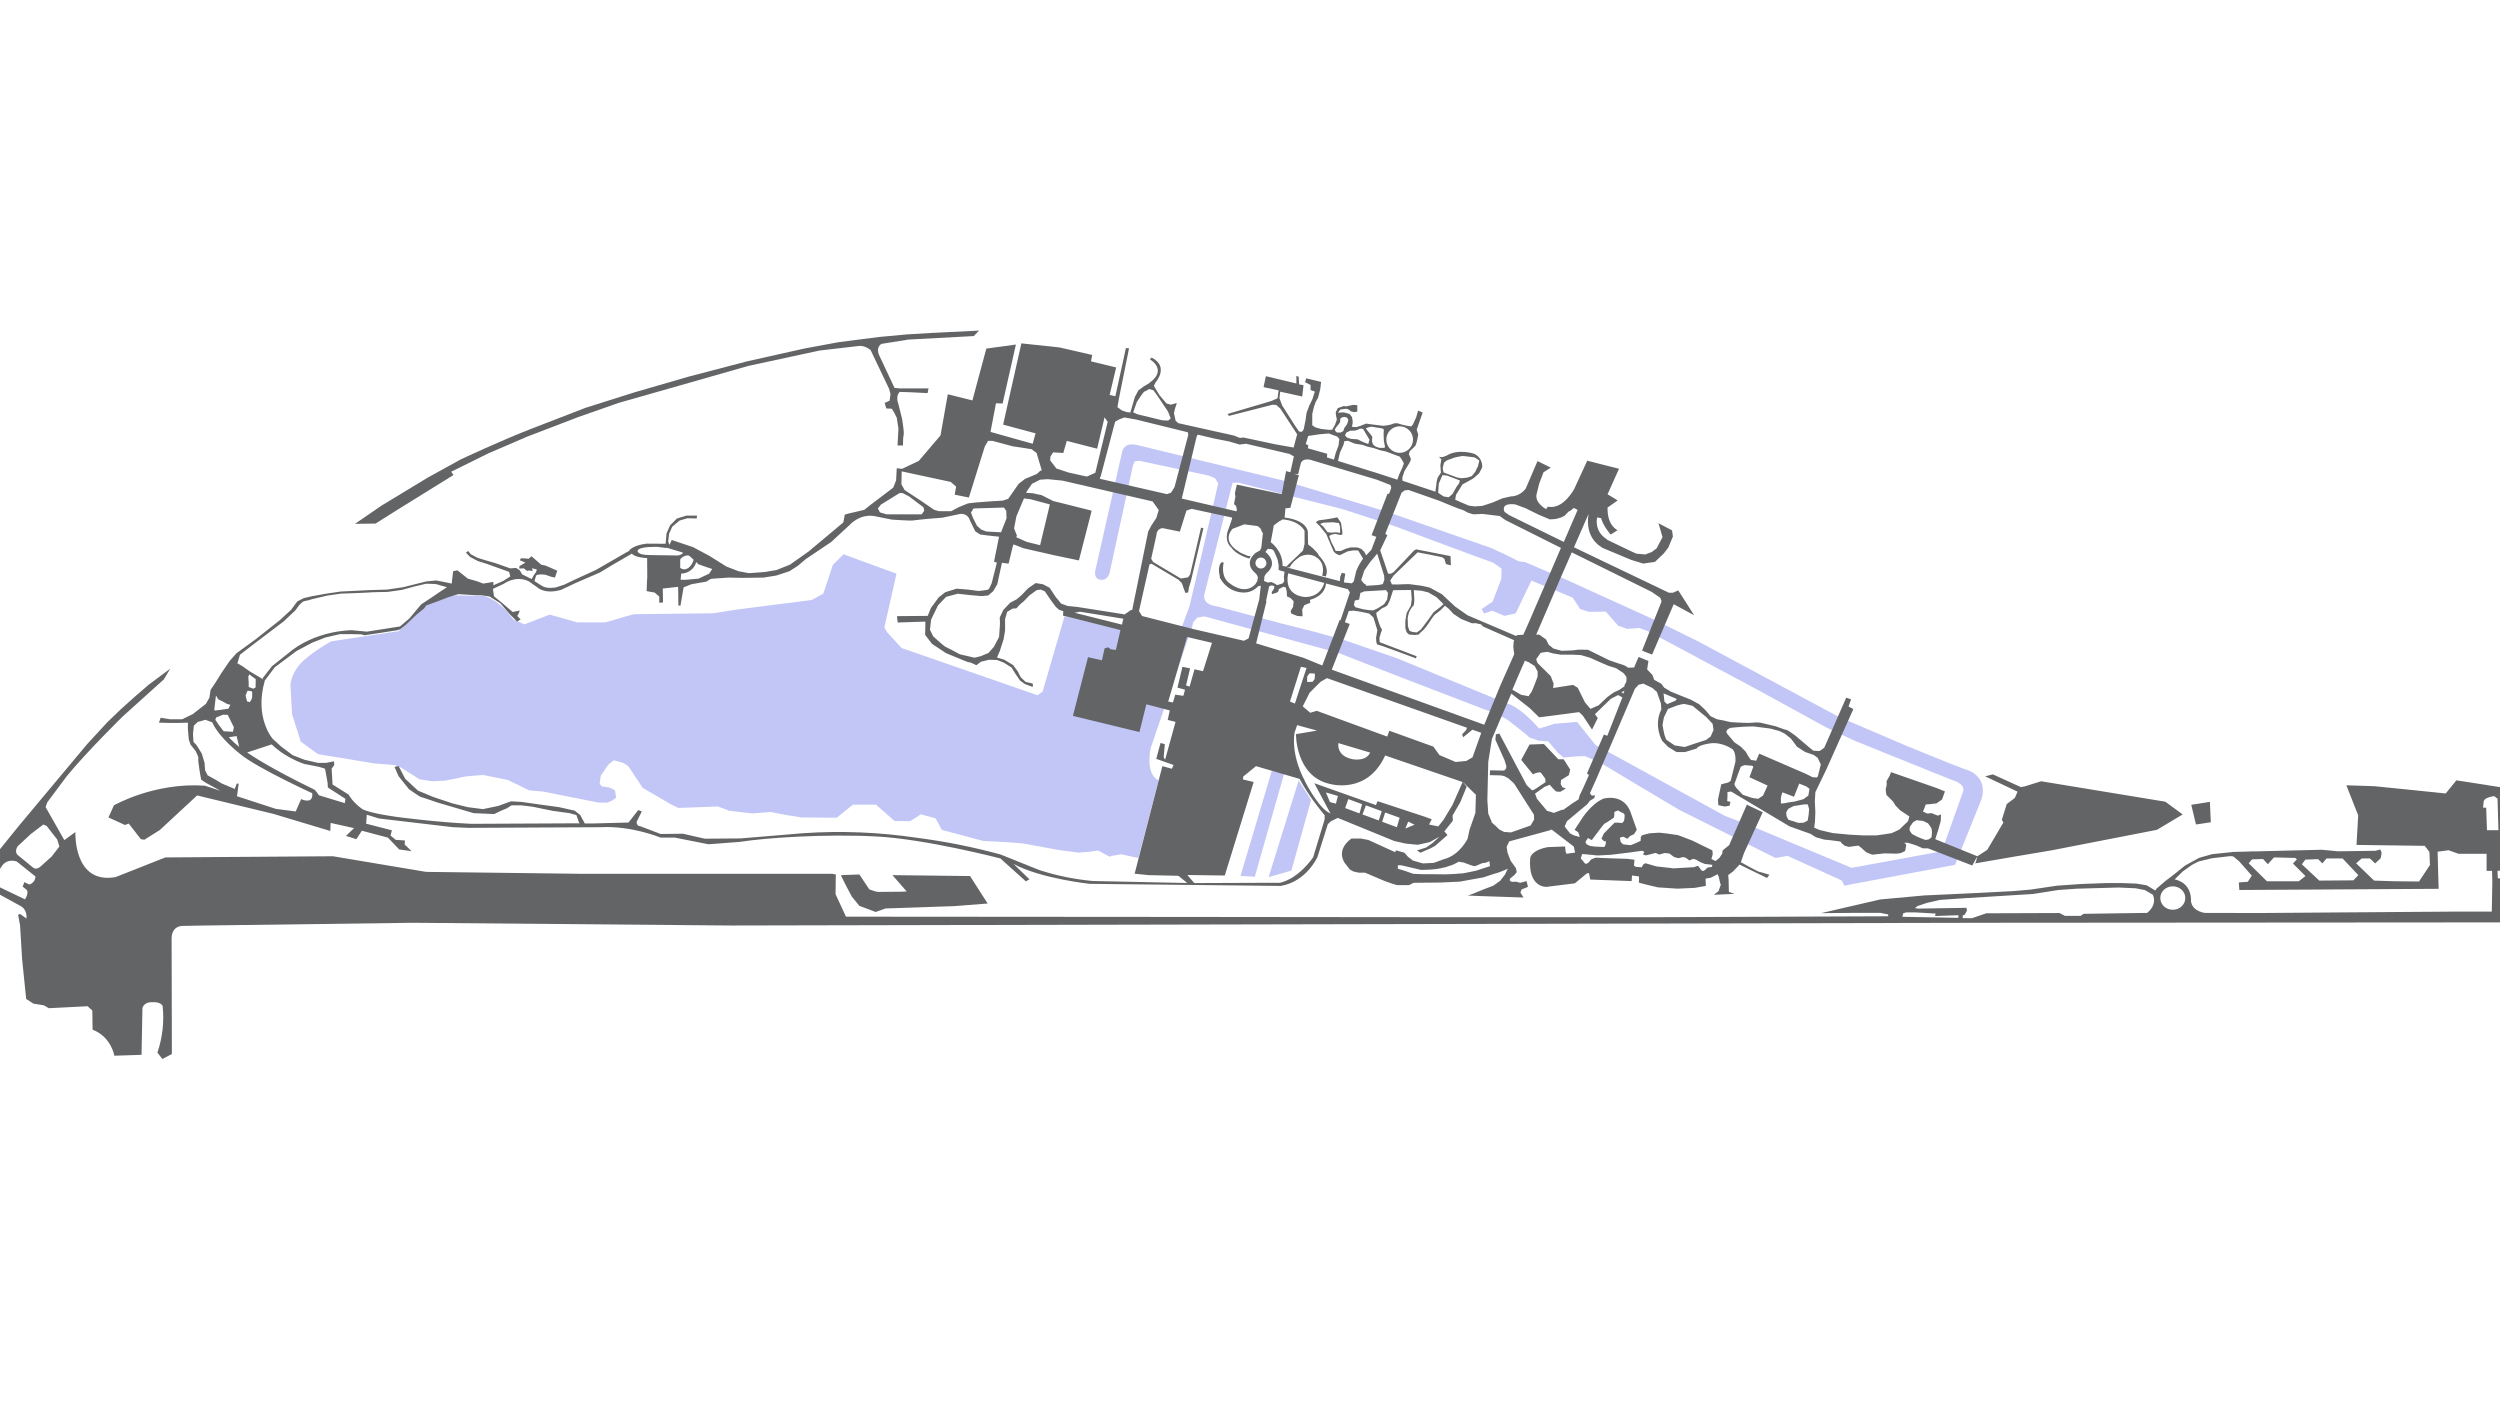 <?xml version="1.0" encoding="utf-8"?>
<!-- Generator: Adobe Illustrator 25.0.0, SVG Export Plug-In . SVG Version: 6.00 Build 0)  -->
<svg version="1.1" id="Background_Details" xmlns="http://www.w3.org/2000/svg" xmlns:xlink="http://www.w3.org/1999/xlink" x="0px"
	 y="0px" viewBox="0 0 1920 1080" style="enable-background:new 0 0 1920 1080;" xml:space="preserve">
<style type="text/css">
	.st0{fill:#C2C6F7;}
	.st1{fill:#636466;}
</style>
<g id="Water">
	<path class="st0" d="M231,569.6l-6.7-21.1l-1.3-22.9c1.1-6.9,4.6-13.3,9.8-18c8.9-8.2,21.6-15.1,21.6-15.1l51.8-7.8l20.9-20.2
		l20.9-7.3l24.2,0.5c0,0,11.6,3.1,22,18l8.5,3.8l19.5-7.5l21.1,6H465l15.3-4.5l6.5-1.8l61.1-0.7l18.2-2.9l57.3-7.3l8.9-4.9l7.3-22
		l8.2-8.2l40.7,14.9l-9.3,41.3l2.2,3.8l11.1,12l104.2,36.2l4-2.7l16.9-58l85.1,20.7l2-6.7l8.2,1.8l-29.1,85.3c0,0-4.7,19.8,6,25.1
		L874.3,659l-13.1-2.9l-6.9,1.1l-2.2,0.7l-8.7-4.7l-8,1.1l-7.3,0.5l-15.1-2l-27.8-5.1l-12-0.9l-18-0.9l-31.8-8.5l-4.9-8.9l-11.3-3.1
		l-8.2,5.3l-12-0.2l-14.2-12.5H655l-12.4,10l-27.1-0.2l-11.3-1.8l-12.4-2.4l-14.2,1.1l-17.5-2l-8.7-3.3l-30.4,1.1l-5.6-2.7
		l-21.8-12.7l-11.1-16.7l-3.8-2.5l-7.3-2l-4,3.1l-6,8.7l-0.9,6l1.6,2.2l6,0.9l4.2,2.2l0.9,5.6l-2.7,2l-4,1.8h-6.9l-42.7-8.5
		l-10.5-0.9l-16.4-8l-18.9-3.8c0,0-12.7,0.9-13.3,1.1s-16.2,3.3-16.2,3.3l-9.8,0.4l-9.6-1.5l-14.4-9.1l-4.5-1.8l-15.8-1.3l-25.5-4.2
		l-17.8-2.9L231,569.6z"/>
	<path class="st0" d="M1508.8,590.7l-13.1-5.1l-30.9-12.5l-52.9-22.7l-37.3-20l-70.4-37.8l-34.7-17.1l-68-30.9l-30.2-12.9l-5.3-0.7
		l-5.3-2.9l-15.1-7.1l-80-27.8l-79.5-24l-113.1-27.5c-9.8-2.2-11.1,4.9-11.1,4.9l-20.5,90.7c-1.8,6.9,2.9,7.8,2.9,7.8
		c6.2,1.6,7.8-4.9,7.8-4.9l18-82.7l1.5-3.3l3.8-0.2l53.1,11.3l4.7,2l2.4,4L920.3,437l-6.9,29.1l-2.7,7.1l-3.1,8.5l7.5,1.5l1.3-5.3
		l3.1-3.6l5.5-0.9l102.7,28l48,18.7L1151,549l7.1,4l12.9,10.2l3.8,3.3l7.1,2.4l7.1,0.4l7.6,8.9l4.2,3.6l9.6-0.9l6.9-0.2l12.9,5.8
		l59.1,35.3l74.2,37.1l9.3-1.6l41.6,18.9c0,0,1.8,3.1,2,3.8s1.8-0.2,1.8-0.2l83.3-15.6l20.4-50.7
		C1527.2,594.5,1508.8,590.7,1508.8,590.7z M1507.7,607.8l-16.4,46l-69.3,12.7l-78.4-32.7l-18.7-7.1l-90.4-49.6l-9.1-4.9l-14.2-17.8
		l-17.6,1.5l-7.8,2.5l-3.8,1.1c0,0-14.2-16.9-25.6-19.6l-83.6-34.4l-40.2-13.8l-23.8-6.7l-24-6l-50.2-13.3c0,0-10.9-0.9-9.8-8.7
		l21.8-86.2l4.2-0.2c0,0,78.9,20.2,79.5,20.2s40.7,13.3,40.7,13.3s74.4,27.8,75.1,27.8s7.1,4.9,7.1,4.9l-0.2,7.8l-6.7,17.5l-8.4,5.6
		l1.8,3.5l6.4-2.2l9.3,4l8.7-2l12-25.1l31.8,13.1l5.6,8.7c0,0,6.4,2.2,7.3,2.2s12.4-0.2,12.4-0.2l9.6,10.9l6.9,2.4l9.3-0.7l7.1,2.7
		l83.6,44.7l53.1,29.1l21.3,10l74.4,30C1498.6,599,1509.4,601.2,1507.7,607.8z"/>
	<polygon class="st0" points="879.8,670.7 886.6,647 905.9,671.8 	"/>
	<path class="st0" d="M911.2,671.5c0,0-20.4-22.8-18.4-47.1l9.5-37.6l23.7,8l-0.6,2.4l-19.8-5.6l-10.4,37.3l42.7-26.4l2.1-5l13,1.2
		l9.2,2.4l-21.6,70.8L911.2,671.5z"/>
	<polygon class="st0" points="952.7,672.7 976.7,592.1 986.2,594.2 963.7,673.3 	"/>
	<polygon class="st0" points="974.3,673.6 997.4,599.3 1006.9,614.4 991.8,668.6 	"/>
</g>
<g id="Pavement">
	<path class="st1" d="M1918.3,674.5l-0.2-5.8h3.3l2.4-63.6l-37.3-5.8l-8.2,10.1l-54.7-5.6l-21.6-0.7l9.1,23.1l-1.3,22.7l52.4,0.7
		l3.6,4.7l0.4,10l-8.4,12.7l-18.9-0.2l-15.6-0.5l-13.8-13.3l4.3-3.7h6.3l4,3.8l4.3-4l0.7-4.2l-1-2.5l-3.8,1l-28.8,0.4l-12.3-1.2
		l-52.1,1.3l0-0.1c0,0-4.1,0.2-8.2,0.3l-5.6,0.1l-1.3,0.1c-0.8,0-1.4,0-1.5,0c-0.1,0-0.2,0-0.2,0.1l-15.4,1.6l-9.9,2.8l-10.8,5.9
		c0,0-12.6,10.2-13.2,10.4s-8.9,7.5-8.9,7.5l-0.8,1.3l-6.7-4l-7.8-1.3l-11-0.4h-12.3l-19.1,0.7l-18.6,1.3l-20.2,3l-13.9,1.2
		l-25.2,1.3l-20.9,1l-21.8,1l-33.9,3.1l-45.3,10.5l24-0.2h21.6l5.9,1.2l0.1,1.4l-175.2,0.7H1089l-180-0.2l-259.3-0.2l-8-17.3
		l0.2-15.1l-2.7-0.5H447.9l-120.7-1.5l-71.5-12L127,658.5l-38.2,15.1C56.1,679.4,57.9,639,57.9,639l-8.5,6.2L35,619.8l1.3-3.6
		l14.9-20c16-19.5,43.3-46.2,43.3-46.2l31.3-28.2l4.9-8.2l-16.2,12l-10.9,9.4L93,544.5l-10.4,10L67,571.4l-52.4,62.7L-1,653.4
		l0.2,15.1l1.8-2.7c4.2-7.1,11.8-4.2,11.8-4.2l14.4,11.5c0,2.9-1.9,5.4-4.7,6.2l-3.8-1.8l-1.3,3.4l2.5,2c3.1,2-0.7,7.8-0.7,7.8
		l-21.5-10.3l2.2,6.7l15.5,8.5c6,2.9,4.9,9.8,4.9,9.8l-4.9-3.5l-1.5,0.7l1.5,8l1.6,26.2l3.1,30.4l5.6,3.6l8,1.3l3.8,2.2l29.8-1.5
		l3.6,3.3l0.2,14.7c14.4,5.5,16.7,20,16.7,20l20.9-0.7l0.7-36c1.6-4.9,7.3-4.4,7.3-4.4c6.9-0.5,8.2,2.9,8.2,2.9
		c1.3,12.1-0.1,24.3-4,35.8l3.8,4.9l7.3-3.8l-0.2-88.2c-0.2-11.1,9.1-10.2,9.1-10.2l16.1-0.3l160.6-2.1l243.6,2.1l964.4-2.1
		l130.2-0.1l269.6-0.2l0.2-33.5L1918.3,674.5z M39.7,657.8l-8.7,7.8c-3.3,2.9-5.6,0.7-5.6,0.7l-11.1-9.1c-4-2.7-0.7-7.3-0.7-7.3
		l10.1-9.4l9.6-7.3l2.5,1.1l8.2,10.5l1.6,5.3L39.7,657.8z M1907.5,615.1l1.3-1.6c1.2-0.6,2.4-1.1,3.7-1.5c0.9-0.2,3-0.6,3-0.6l2.6,2
		l0.7,24.2h-8.8l-0.6-17.3h-2.4L1907.5,615.1z M1741.7,663.7l4.7-5.2l16.4,0.4l5,4.9l2.7-3.6l9.8-0.4l3.3,3.3l3.1-3.8h12.4
		l12.1,12.8l-3.8,4l-26.2,0.2l-17.3-16.2l-2.9,3.1l9.6,9.6l-5.1,4H1741l-14-13.8l2.6-3l8.4-0.3L1741.7,663.7z M1668.7,680.7
		c5.3,0,9.6,4,9.6,9s-4.3,9-9.6,9s-9.6-4-9.6-9S1663.4,680.7,1668.7,680.7z M1463.9,700.7h6.7l12.3,0.7c0,0,3.1,0.4,3.4,0
		s-0.1,2.1-0.1,2.1l17.9-0.6l-0.1,2l-43-0.8l0.6-2.6C1462.3,701.2,1463.1,700.9,1463.9,700.7z M1597.9,703.4h-12l-4.2-2.2l-56.2,0.2
		l-11.1,3.8l-7.1-0.1l0.1-2l1.6-0.7l1.6-3.1l-0.3-2.1l-37.2,0.6l-2.4-0.4l1.8-1.5l7.4-2.5l10.1-2.3l19.1-1.3l40.4-2.5l11.6-0.7
		l19.8-3.1l14.2-1l32-0.9l13.2,0.6c0,0,6.2,1.3,6.7,1.3c0.4,0,5.1,2.9,6.6,3.8l-0.1,0.1c2.5,6.3-1.1,10.9-4.5,13.7l-0.8,0l-48,0.7
		L1597.9,703.4z M1913.7,700.1h-28l-151.1,1.1l-41.7-0.1c-11.6-2.5-10.2-10.6-10.2-10.6c-0.6-13.6-12.6-15.1-12.6-15.1l6.2-6.1
		l7.3-5.2l4.9-2.5l10.4-2.5l13.8-1.6l2.4,0.2l4.5,3.7l9.8,11.1l-3.1,4.7l-6.9,0.5l0.4,5.8l153.1-0.9l-0.4-12.5l-0.4-16l8.2-1.1
		l0-0.1l7.8,2.8h21.6v13.1h4.2l0.2,8.4L1913.7,700.1z"/>
	<path class="st1" d="M123.4,551.2l-1.3,3.8c0,0,12,0.5,22.2,0v5l0.7,8l1.3,3.8l4.1,5.2l1.9,4.4v3.3l1,7.4l1.2,6.7l3.6,2.4l4.6,2.5
		l6.6,3.6l-12-3.9c-38.9-2.7-69.8,15.1-69.8,15.1l-4.2,9.3l12.7,5.8l2.9-1.1l9.3,12l2.7,0.4l11.8-7.4l28.7-26.6l58.7,14.2l43.6,13.1
		l0.2-6.2l18,4l-6.2,6l8,2.5l4.2-6.5l20,5.3l8.7,9.1l9.5,1.3l-5.3-5.1l0.2-3.1l-7.1-0.5l-4-3.3l1.1-4l-19.8-5.1l0.5-6.9l9.3,2.9
		l56.9,6.7l12,0.5l101.5-0.5c23.6-1.3,46,8,46,8h10.9l25.8,5.1l23.8-1.8c21.1-3.3,66.5-6.2,104.9-4.2s95.5,16.9,95.5,16.9l19.6,17.6
		l2.7-1.6l-12.2-11.8c20.9,11.3,58.5,15.3,58.5,15.3l146.7,1.6c19.8-3.3,28.2-22.2,28.2-22.2l8-25.3l2.4-2.2l5.1-2.5l0-0.1
		l43.5,17.8l8.9,2l9.1,0.9l9.1-2l7.6-4.2l-5.1,4.7l-5.1,3.6l-7.1,2.2l2.7,1.8l7.6-3.3l3.6-1.9l9.6-8.4l-2.4-2.8l6.5-8.2l-0.2-4
		l5.9-10.2l4.9-11.9l-3.1-3.8l0,0l10.2,10l-0.4,13.9l-3.1,9l-1.3,3.6l-1.6,7.3c0,0-6,12.5-18,15.6l-8,2.9l-8.4,0.4l-7.6-2.2
		l-3.8-2.9l-2.7-3.1l-6.2-1.8l-1.1,1.3l-20.4-9.3l-5.8-1.1h-7.1c0,0-12.2,7.6-5.3,18.7l4,5.1l2.7,1.5l4,0.9h4.9l15.3,6.5
		c0,0,8.4,3.1,9.8,3.1h8.7l3.6-1.8c0,0,19.3-0.2,20.4-0.2s15.1-0.7,15.1-0.7l9.8-1.8l8.4-1.5c0,0,8.4-2.9,10.2-3.3s8.4-3.3,8.4-3.3
		l-2.2,4.5l-3.6,4.7l-5.3,3.8c0,0-6.4,2.5-7.1,2.7s-8,3.3-8,3.3l-4.4,1.6l10,0.4l32.7,1.1l-2.4-3.8l0.9-2.4l4.9-2l-1.1-4.4l-4.9,1.3
		l-3.3-0.9c0,0-6,1.1-4.4-2.4l3.3-2.7l1.8-2.2l-0.7-3.1l-4-5.6l-2.4-6.2l-0.7-4.5l2-4.2l31.8-8.7l-0.3-0.3h1.2l16.9,13l1,4.6
		l-6.7,0.9l-0.6-1.9l-0.4-3.7l-13.2,0.5c-13.2,2.4-13.6,8.4-13.6,8.4c-1.8,23.3,12.7,22.1,12.7,22.1l21.6-2.7l9.3-7.7l1.6-0.1
		l0.9,4.9l31.8,1.2l0.3-4.3l5.3,0.7c0,0,0.3,4.3-0.2,4.6s14.8,3.8,14.8,3.8l15,1l13.2-0.6l8.6-1.5l-0.2-5.6l4-0.7l5.2-2.7l1,2.2
		l0.9,4.3l0.6,1.6l-1.8,5l-3.6,2.7l16-0.7l-4.4-1.5l-0.2-8.9l-0.3-4.1l3.7-2.7l5-5.3l8.9,4.4l12.2,5.9l1.8-2.5c0,0-7.5-2.3-8.1-2.3
		s-13.8-7.3-13.8-7.3l2.4-7l14.4-31.4l-12.2-5.8l-13.6,31.1l-5,4l-0.3,2.5l-2.2,3.3l-3,2.4l-3.1-1.6l1-3.8l-0.3-2.8l-15.3-7.5
		l-11-4.2l-8.9-1.3l-5.6-0.6l-7.6,0.5l-5.6,1.5l-0.9,1.2l-0.2,3.1l-3.8,1.8l-3.8,1.5c0,0-5.2-0.6-5.6-0.6s-2.1-1.9-2.1-1.9
		s-0.4-2.5-0.6-3s2.7-1,2.7-1l3,1.6l2.1-2.1l3.1-1.5l2.1-3.3L1252,623c-5.8-14.1-20.7-9.6-20.7-9.6c-9.5,4.2-16.4,15.3-16.4,15.3
		l-5.6,8.6l2.7,1.8c0.5,1.1,0.9,2.2,1.2,3.4c0,0.7-2.5-0.6-3.3-0.6s-4-1.8-4-1.8s-4.2-5-4.2-5.5c0.5-1.3,1.1-2.6,1.7-3.9l15.8-13.2
		l1.8-2.5l3.4-2.1l0.6-2.2c-0.7,0.2-1.4,0.3-2.1,0.3c-1,0-1.8-1.9-1.8-1.9l5-11.1l29.5-69l2.8-3.1l3.7-0.9l7,3.4l3.4,3l3.1,8.9
		l0.3,4.6c-6.2,12.3,0.6,24,0.6,24l4.6,4.7l6.5,4h6.4l9-2.7c0,0,1-2.7,10.4-4s17.3,4.6,17.3,4.6c2.8,3,2.1,9.6,2.1,9.6l-3.6,14.5
		c0,0-1.8,1.5-2.4,1.5s-4.9,1.3-4.9,1.3l-2.5,11.7l0.3,4.3l4.9,1l3.7-0.6l0.7-3l-2.5-0.5l0.2-3.4v-3.6l2.8-0.4l9.9,5.9l35.1,20.9
		l16,5.7l4.1,2.6l6.4,1.8l5,0.5l7.4,1l1.5,1.8l2.2,1.6l3,0.7l7.1-1l2.4,1.8c0,0,3.1,3,3.8,3.4s4.6,1.8,4.6,1.8l9.2-1l9.3,0.2
		l3.3-0.4l3.3-1.6c0,0,0.9-3.9,0.9-4.5s-1.5-1.9-1.5-1.9h2.2c0.9,0,7.3,2.2,7.3,2.2l4.7,2.1h3.9l34.1,13.2l3.8-6.9
		c-0.1,0.8-1,5.1-1.8,5.3c2.2-0.5,59.2-10.1,59.2-10.1l80.6-15.7l19.8-11.8l-13.3-9.8l-95.4-15.7l-12.5,3.9l-3,0.6l-21.6-9.8
		l-5.9,1.5l24.9,11.8l-2.1,4.8l-6.2,4.7l-3.8,12.1l1.2,2.1l-12.4,21l-7.6,4.9l-32.3-13.1l2.4-7.6l1.8-6.4l0.2-5l-2.5,0.9l-4.7-1.9
		l-3.3,0.3l-3.4-1.5l0.7-1.5l1.5-4l3-0.2l5.2-0.6l4.3-3l2.2-6.2l-6.1-2.5l-35.3-12.3l-0.9,2.5l-2.5,4.4c0,0,0.3,3.6-0.4,5
		s0.3,5.6,0.3,5.6s4.6,4.5,5,5s1.9,3.1,1.9,3.1l3.6,3.7l7.1,4.7c0,0-0.8,3.7-1.5,4.2s-6.1,5.8-6.1,5.8s-5,2.5-5.9,2.8
		s-12,1.8-12,1.8h-9.5l-11.1-0.6c0,0-12.2-1.2-12.7-1.2s-10.1-2.4-10.5-2.5c-0.3-0.1-2.3-1-3.8-1.7l0.6-4.5l0.3-7.4l-0.4-8.3l0.4-7
		l8.3-17.2l20.9-46.7l-3.7-1.9l1.9-5.5l-3.7-1.3l-13.9,31.7l-3,6.8c0,0-3.3,2.5-3.8,2.5s-4.6-0.3-4.6-0.3l-3.8-3.1l-9.9-8.4
		c0,0-5.9-4.4-6.8-4.4s-8.3-2.8-8.3-2.8l-11.8-2.8l-3-0.2l-6.1,0.4l-6.4-0.2c0,0-6.4-0.4-7.1-0.4s-5.8-1.3-5.8-1.3l-4.9-0.9l-5-2.4
		l-3.9-4.6c0,0-4.4-4.3-4.9-4.6s-6.4-3.5-6.4-3.5l-5.3-2.1l-9.9-4l-5.2-3.1l-2.2-3l-5.5-3l-1.3-3.7l-4.1-4.3l1-6.5l-7.6-3.1
		l-3.4,8.1l-4.4,0.2l-3-1.8l-5.5-1.8l-6.1-2.1l-11.6-5.7l-4.9-2.4l-7-0.1c-0.4,0-4.9,0.6-4.9,0.6l-8.3,0.3l-6.4-1.8l-3.6-3l-1.9-3.9
		l-5.2-3.7h-2.4l18.2-42.4l9.1-20.8l61.3,30.3l6.7,4.6l1,2.7l-15,37.9l7.7,3l16.6-38.7l15.7,8.5l-12.2-19.1l-4.1,1.8h-3.1
		l-72.9-34.9l11.2-25.6c-2.8,17.4,7.6,24.2,10.2,25.6l-0.1,0.2l22.7,9.5l9.2,2.8l9-1.3l6.8-6.5l3.4-4.4l3.6-8.6l-0.7-4.7l-10.4-5.5
		l3.1,10.7l-4.5,8.6l-3.7,2.8l-5,1.9l-6.8-0.6l-3.4-1.5l-19.2-9.2l0.1-0.2c-10.5-6.4-7.7-16.9-7.7-16.9l3,0.5
		c1.8,6.4,7.4,12.6,7.4,12.6l5.3-3.3c-6.6-3.7-7.8-11.3-7.7-17.4l7.8-5.5l-7.8-4.7l8.8-19.6l-24.4-6.2l-10.1,21.9
		c-3.6,6.1-10.7,15.3-20.2,13.4l-1.3,1.9c0,0-9.5-5-7.1-12.3l1.8-7.3l3.3-8.7l5.6-3.6l-10.2-5l-9,21c0,0-4,6.1-11.4,6.1l-6.5,1.5
		l-7.8,3.3l-7.7,2.5l-5.8,0.4l-4.6-0.6l-10.4-4.5l0.6-3.8l5-8l4.6-2.5l3.7-2.1l4.4-3.8l2.4-4.6c0.4-4.4-2-8.6-6.1-10.5
		c0,0-12.4-4.3-21.6,1.6l-3,1l-2.5-0.3l1.8,1.9l-0.7,4.7l0.4,5.6l-2.5,3.9l-0.7,2.7l-1,8l-25.3-8.4l-0.1-2.5l1.6-4.9l2.8-4.6
		c0.7-1,1.3-2.1,1.8-3.3c0.7-1.6,0.1-1.6,0.1-2.2c-0.3-0.9-0.8-1.8-1.3-2.7l0.6-2.4c0,0,3.9-3.6,4.4-4.3c0.6-1.3,1-2.6,1.3-4
		l0.9-4.6l-1.2-3.7l4.6-13.2l-3.5-1.5l-1.5,5.2l-2.5,5.5l-1.3,1.5c0,0-2.2-0.3-3-0.5c-1.9-0.3-3.7-0.8-5.5-1.3
		c-2.1-0.7-1.8-0.7-3-0.7c-1.1,0-2.2,0.2-3.1,0.7c-1.2,0.4-2.3,0.7-3.6,0.9c0,0-2.7,0.4-3.3,0.4s-7.3-0.9-7.3-0.9l-5.9-0.8
		c0,0-1.3,0.5-1.9,0.8c-1.8,0.8-3.7,1.4-5.6,1.9c-1.2,0.1-2.3,0-3.4-0.4c0.4-1.1,0.6-2.2,0.7-3.4c-0.1-1.3-0.3-2.6-0.6-3.9l-1.8-2.4
		l-4.4-1.2l-4.6,0.2l1.9-2.4c0,0,4-0.6,4.4-0.6c0.7,0.1,1.3,0.3,1.9,0.6c0.6,0.3,1.1,0.8,1.5,1.3l2.8,0.7l2.4-0.4v-4.9l-3.1-0.3
		l-5.6,1.2l-1.6-0.3l-4.7,1.6l-1.6,3.3l0.3,2.7l0.6,2.8l-1.5,4.2l-2.1,3.6l-2.3,0.1l-6.3-0.7l-4.3-1.2l-2.4-1.6v-8.7l1.3-5.5
		l1.3-3.6l1.9-3.5l1.6-6.2l0.7-5.8l-11.4-2.8l-0.9,3l4.2,2.1v3.9l3.3,1.2l-1.9,5.9l-2.4,4.9l-2.1,5.6l-0.7,5.2l-1.2,6.1
		c0,0-0.6,4.7-4,2.8l-3-4.4l-9.8-15.4l-2.1-5.6l0.6-5l16.9,3.7l1-8.7l-3.4-0.6l-0.3-5.9l-1.8-0.6v5.8l-23.4-5.6l-1.8,8.4l11.6,2.5
		l-0.9,6.1l-4.8,2.1l-33.5,9.9l1,1.5l33.6-8.6l2.8,0.2l3.1,2.8l12.9,19.7l-2.7,10.2l-14.1-2.5l-24.4-5.2l-2.8,0.3l-4.5-1.8L905,325
		l-2.1-1.8l-1.3-5.9l0.7-3.1l1.5-4.7l-4.6,1.3l-3.3-0.9l-5.5-6.5l-4.2-7l1.3-2.8c0,0,10.8-12-3.1-19l-1.3,1.4c0,0,12.2,6.8,2.1,16.1
		l-3.1,2.5l-3.6,2.1l-4.2,3.1l-2.7,5l-3.5,12l-2.7-0.3l-3.8-1.3l-3.4-2.5l1.5-8.5l7.4-36.7l-2.4-0.2l-8.1,37l-4.4-1l5-21.1
		l-19.3-4.7l0.9-4.9l-25.3-5.8l-29.1-3.1l-14,62.4l24.9,6.7l-2.2,8l-32.4-9.1l4.2-22l5.1,0.2l10.2-45.3l-22.7,3.1l-10.7,39.8
		l-18.9-4.7l-5.6,31.6l-16.7,19.6l-13.1,6.2l0-0.2l-3.8-0.4l-0.5,9.3l-2.2,5.6L669,387.4l-5.3,4.2l-11.6,2.7l-3.3,0.9l-1.1,6
		l-26.5,22.2l-14.4,10.2l-10.5,4.2l-8.9,1.5l-12.2,0.9l-8-1.5l-9.3-3.6l-13.1-8.2l-12.5-6.7l-16.4-5.5l-1.8,3.8l-0.9-2.7l0.7-6
		l2.4-5.3l5.6-4.7l6-1.8l7.1,0.2l0.4-2.2h-8.2l-7.3,2.2l-5.3,5.3l-2.7,6.2l-0.7,7.8l0,0.1l-14.5-0.1c-10.5,1.2-13.5,5.2-13.5,5.2
		l0.2,0.3l-2.3,1.2l-23.4,13.5l-16.6,7.6l-7.7,3.7l-6.4,2.1c0,0-7,1.5-11-1.3l-5.5-3.5l0.7-2.5c0,0,0.6-2.1,1-2.2
		c0.4-0.2,3.1-0.5,3.1-0.5l3.5,0.3l4.7,1.6l2.7,0.6l1.8-5.3l-5-2.2l-4.3-1.8l-3-0.6l-7.5-6.5l-2.1,1.9l-4-0.3H400l-0.7,1.5l4.2,1.8
		l-4.6,2.7l-0.1,1.9c0,0,2.8-0.2,3.4-0.2c0.6,0,2.5,2.5,3.1,1.9c0.6-0.6,3.9,0.2,3.9,0.2s-0.9-2.1-0.4-2.1s3.5,0.9,3.5,0.9l-0.6,1.9
		l-1.9,2.7l-1.5,2.7l-7.3-3.6l-1.8-3.1l-2.8-1.8l-4.6,0.3l-11.3-4l-7.6-2.2l-6.2-1.9l-5.2-2.8l-1.9-2.4l-1.8,1.2l3.3,3.4l5.9,3.1
		l6.7,2.1l17.3,6.2l0.9,3.5l-5.3,3.4l-7.7,3.4v-2.6l-7.8,1.3l-4.7-1.8l-7.1-2l-8-6.4l-3.3,0.7l-1.1,9.5l-4.2-0.9l-7.6-1.5l-7.6,0.7
		l-18,4.5l-12.2,1.8l-13.5,0.4l-22.2,1.1l-10.9,1.6l-11.1,2l-6.4,1.5l-4.9,2.5l-4.7,6.4l-8.7,8L196.3,491l-14.7,10.7l-5.3,6
		l-6.2,9.1l-4.4,7.1l-4,6l-0.9,6l-2.7,4.7l-10,7.8l-8.2,4h-9.3L123.4,551.2z M1217.7,646.4c0.7-0.9,1.2-1.8,1.8-2.8l3,1.6l6.2-8.3
		c0,0,3.3-4.5,4-4.6s6.8-4.4,6.8-4.4l0.3-1.9v-2.4l2.8-1.2c0.9,0.6,1.8,1.1,2.8,1.6c0.9,0.2,1.7,0.7,2.2,1.5
		c0.4,0.9-0.2,3.7-0.2,4.4s-1.6,2.2-1.6,2.2l-3.1-0.3h-2.7l-8.2,8.3l-1.9,4c0,0,2.2,2.4,2.7,2.1s0.7-0.9,0.7,0.7
		c0,0.8-0.1,1.6-0.4,2.4l-0.9,1.2l-6.8-0.3l-4-0.5l-2.7-1.3C1218.7,648.4,1217.3,646.8,1217.7,646.4z M1215.1,655.9l3.7,0.3l8.1,0.8
		c0,0,9.6-0.5,10.1-0.5s14.7-1.8,14.7-1.8l9.3-1.3c0,0,2.8,0.6,1.3,1.9s1.8,1.6,1.8,1.6l3.4-0.8c0,0,3.1-0.9,3.7-1s3,1.2,3,1.2
		l4.3-1.2l3.6,0.4l3.6,2.7l3.3,0.9l3.7-0.9l2.2,0.7l2.5,1.9l3.1-1.2l2.2,0.7l3.3,1.9l3.3,1.3l5.8,0.7l-0.3,1.6l-3.4,0.5
		c-0.8,0.9-1.7,1.7-2.7,2.4c-1.2,0.6-1.8-0.3-2.2-0.5c-0.7-1.1-1.4-2.1-2.2-3.1c-0.4-0.3-3.3,0.9-3.3,0.9l-15.7,0.9l-13.2-1.5
		l-8.3-2.4l-1.5,0.6l-1.5,2.5c0,0-2.8-0.3-4-0.3c-0.8-0.1-1.5-0.5-1.9-1.2l0.4-4.3l-5.5-0.7c0,0-23-0.7-23.8-0.9s-4.2,1.5-4.2,1.5
		s-1.5,2.4-3,3c-0.8,0.4-1.7,0.1-2.1-0.7c0,0,0,0,0,0c-0.7-1.1-1.6-2.1-2.5-3C1213.8,659.6,1215.1,655.9,1215.1,655.9z
		 M1466.9,634.8l2.4-3.4l2.7-1.5l5,0.6l3.7,1.8c0,0,2.7,3.6,2.7,4s0.4,2.8,0.4,2.8l-0.4,4l-2.2,1.6c-0.8,0.2-1.6,0.3-2.4,0.4
		c-2.3-0.8-4.6-1.7-6.8-2.7c-1.6-0.8-3.6-1.9-3.6-1.9s-1.8-2.5-1.9-3C1466.5,636.6,1466.7,635.7,1466.9,634.8z M1354,611l-3.7,2.5
		l-4.7-0.7l-7.1-2.4l-5.2-5.5c0,0-1.6-2.4-1.2-3.1s2.7-7.4,2.7-7.4l2.1-5.5c1-0.6,2-1,3.1-1.3c0.6,0,5.6,0.5,5.6,0.5l1,0.6l-3,8.2
		l13.9,6.4L1354,611z M1389,626l-0.7,4.2l-3,1.6c0,0-2.8,0.2-3.4,0.2c-1.2-0.1-2.3-0.4-3.4-0.9c-0.4-0.3-4.9-1.2-5.2-1.8l-1.2-2.4
		l-0.3-3c0.4-0.9,1-1.8,1.6-2.7c0.4-0.3,4.2-2.2,4.2-2.2s4.9-0.6,6.5-1c1.4-0.3,2.9-0.3,4.3-0.2l1,3.7L1389,626z M1388.8,611
		l-3.8,2.8l-6.8,1.8l-4.4,0.6c0,0-6.2,1.5-6.1,0.6c0.1-1.1,0.1-2.3,0-3.4c-0.2-0.9,1.2-4.9,1.2-4.9l8.9,3.4l4-10.1l5.5,2.2l2.4,1.8
		L1388.8,611z M1329.1,559l3.8-0.4l6.7-0.5l7.1-0.2l12.7,1.6l7.1,1.9c0,0,3.8,1.8,4.4,2.2s4.6,3.7,4.6,3.7l4.6,6.2l6.2,4l6.6,2.3
		l3,2.1l2.5,5.2l-2.3,9.1l-0.7,0.9l-3.3-0.2l-5-2.5l-36-15.6l-2.4,5.5c-1.2-0.3-2.4-0.5-3.6-0.6c-1,0-4.4-6.4-4.4-6.4l-3.7-3.8
		l-5-3.4l-5.2-6.2C1323.9,560.6,1329.1,559,1329.1,559z M1287.8,536.8l-1,1.3l-6.4,2.7l-2.1-1.9l-0.7-6.4L1287.8,536.8z
		 M1277.9,550.9l3.1-6.4l7-2.7c1.7-0.5,3.4-0.9,5.2-1.2c2.2,0.4,4.5,0.9,6.7,1.5l10.4,8.5l5,5.3l0.7,4.7l-2.2,5l-3.6,2.7l-9.3,3
		l-7,2.4l-7.7-1.2l-6.5-4.4c0,0-1.5-3.7-1.6-4.6s-1.3-5.9-1.3-6.5S1277.9,550.9,1277.9,550.9z M264.8,616.8l-19.8-6
		c0,0-3.1-4.5-3.8-4.5c-33.8-16.4-48.4-26.3-51.4-28.4l18.9-6.2c0,0,8.7,9.3,24.9,15l10.8,2.1l4.6,1.3l0.7,0.6l1.9,10.5l0.2,3.6
		l13.5,8.7L264.8,616.8z M165.4,552.8l0.6-1.8l5.3-2.1l3.6,0.1l4.7,9.5l-0.7,3.5l-7.1-0.4C168.8,558,166.6,554.7,165.4,552.8z
		 M181.7,565.3l2,8.3c-2.9-2.3-5.6-4.8-8-7.4L181.7,565.3z M190.7,519.8l0.7-1.9l5,3.7l-0.1,6.4l-1.8,0.9l-3.5-1.3v-3.1L190.7,519.8
		z M192.7,530.7l1,0.7c0,0,0,3.9-0.1,4.5h0c-0.1,0.6-1,2.7-1.6,2.8l0.2,0.6l-2.4-0.6l-0.6-2.1l-0.6-2.4l1.5-3.7L192.7,530.7z
		 M1017.2,629.7l-8.7,28.7c-12.9,18-25.8,19.6-25.8,19.6H969l-51.8,0.2l-5.3-6.2l28.7,0.4l22.2-71.8l-8.2-2l0.2-2.2l9.8-8l33.5,9.8
		c6.8,13,17.2,25.5,19.4,28.1l-0.2,0.1V629.7z M908.1,512.1l-3.8,16l5.8,1.6l-1.3,4.7l-6.2-0.9l-1.8,6l-3.6-0.7l14.5-49.6l19.1,4.5
		l-6.9,21.8l-6.5-1.5l-3.8,13.3l-2.7-0.9l3.1-13.1L908.1,512.1z M862.6,475.6l-0.9,4.1l-36.4-9.1l4.2-0.8l33.3,5.4L862.6,475.6z
		 M864.1,471.6l-0.1,0.3l-36.8-5.8l-7.1-0.7l-5.1-1.8l-4.2-5.1l-4.7-7.1l-5.1-2.7l-5.6-0.9l-5.8,4l-5.1,5.3l-3.6,3.1l-5.1,2.7
		l-5.3,5.6l-2.7,5.8l0.2,4.5l-0.7,10.4l-4,7.6l-4.2,4.7l-6,2.5l-4.7,1.1l-11.2-2.6c-2.9-1.6-10.4-5.5-11.2-5.8c-1.1-0.5-9.3-8-9.3-8
		l-2.5-5.1l0.9-7.8l5.3-10.9l6.2-6.5l8.9-2.4l10.2,1.1l8.2,0.7l5.1-0.5l3.8-3.3l3.1-5.3l3.6-16.5l5.1,0.7l3.1-12.9l0.7-1.9l7.8,3
		l23.3,5.3l19.1,4l9.8-38.2l-22.2-5.6l-7.3-1.8l-8.9-4.5l-6.9-1.5l-5-0.3l0.5-1.2l4-5.8l6.2-3.1l5.8-0.4l11.3,1.1l69.3,16l4.7,6.6
		l-1.8,6l-3.8,5.8l-2.5,4.7l-12.3,60.4l-0.8-0.2L864.1,471.6z M772.8,392.3l0.2,5.8l-4.2,10.7l-11.4-0.6l-3.8-1.5l-3.3-2.9l-3.1-6.2
		l-1.5-4l2-3.1l23.3-0.7L772.8,392.3z M786.4,382.8l5,0.6l14.9,4l-7.5,31.3l-10.2-2.5l-8.1-3.6l0.5-1.3l-2.2-5.5l1.8-9.3
		L786.4,382.8z M882.8,433.5l1.5-0.6l20.7,12.3l2.7,2.7l1.2,3.5l1.5,4l2.1-0.4l0.6-3.8l1.5-4.9l9.6-40.6l-1.8-0.5l-8.4,36l-1.6,2.2
		l-5.5,0.9l-21.3-12.7l-1.5-2.5l4-18c0.2-5.5,4.9-5.5,4.9-5.5l13.1,2.7l5.1-16.2l4-1.3l31.1,6.7l-0.2,1.2l-1,3l-1.3,3.7
		c-4.5,10.5,1.8,15,1.8,15c3.7,5.9,13.9,8.6,13.9,8.6l1-1.8l-2.2-0.3l-5.2-2.2l-4.2-2.8c-10.5-8.3-2.2-15.8-2.2-15.8l8.9-3.4
		l10.2,1.3c0,0,2.7,1.8,2.8,3c0.2,0.9,0.7,1.8,1.3,2.5l-1.2,11l-1,2.2l-3.4,1.9c-9.2,7.9-1.3,14.5-1.3,14.5s2.4,2.2,2.4,2.7
		c0.2,0.6,0.4,1.1,0.7,1.6l-0.6,3l-1.4,2.3c-8.2,8.7-19.1-0.3-19.1-0.3c-8.2-4.9-5.2-16.3-5.2-16.3l-1.5-0.4
		c-3.7,3.3-1.5,10.7-1.5,10.7l-0.1,1c2.3,4.5,6,8.1,10.7,10.1c12.7,4.9,18.7-3.2,18.7-3.2l2.2-0.5l-1.2,10.5l-8.2,30l-3.6,1.8
		l-40.2-9.3l-38-9.7l-2.2-3.6l-0.2,0L882.8,433.5z M985.1,398.9c13.4,1.1,16.8,8.8,16.8,8.8v10.1l-1.2,5l-3.1,3l-8.4,8l-1.2,1.4l0,0
		l-3-0.6c0.3-11.7-9.1-18.2-9.1-18.2l2.4-12.9l3.8-2.9L985.1,398.9z M1002.6,458.5c0,0-16.9,0-13.3-18.2l27.7,7.4
		C1017,447.7,1014.8,458.4,1002.6,458.5z M991.1,459.3l2.4,2.4l-0.4,4.3l-1.9,3.4l0.5,1.8l4.7,1.9l4,0.2l-0.3-5.2l1.6-3.3l4.6-1.9
		l-0.3-2.2c12.7-3.6,12.3-12.6,12.3-12.6l16.9,4.4l1.5,2.5l-7.2,21.4l-0.7-0.2l-13.3,34.9l-14.4-5.9l-36.4-11.1l8-32.4l-0.4-0.1
		l2.4-11.3c0,0,1-0.5,1.6-0.7s2.4,0.6,2.4,0.6l-0.2,1.8c0,0-1.5,2.2-1.8,2.7s0.4,1.6,0.4,1.6l3.8-1.3l1-1c0.1-0.5,0.1-1,0.1-1.5l0,0
		l3.7-1.9l1.8,0.6l0.7,3.1l0.2,3.7L991.1,459.3z M1049,448.9c-1.1,0.3-3.6-3.4-3.6-3.4l2.4-7.4l4.3-6.2l5.6-6.7l5.3,16.9l0.2,3.1
		l-1.2,3.4c0,0-3.1,0.7-3.6,0.7c-0.3,0-5.6,0.4-9.4,0.6C1049.3,449.2,1049.3,448.8,1049,448.9z M1047.1,454.6c0,0,0.1-0.1,0.2-0.4
		l14-0.8l3.2-0.2l1.5,2.3l-0.7,5l-2.2,3.4c-0.3,0.4-5.2,3.4-5.2,3.4l-3.3,1.5l-4-0.3l-3.8-0.6l-5.8-1.5l-1.2-1.7l0.7-3.5l3.3-0.7
		l1-5.2L1047.1,454.6z M1085.2,465.6c1-0.4,1-5.3,1-5.3l-0.4-7.1c2,0.1,5.7,0.4,6,0.5c0.4,0.2,5,1.2,5,1.2l6.4,3.7l5.4,5.3l-2.3,2.2
		l-5.2,4l-4.6,6.4l-5.3,7l-3,2.2l-3.3-0.3l-2.4-0.9l-1.2-3.5l-0.2-6.4l0.9-4C1082,470.6,1084.1,466,1085.2,465.6z M1083.7,453.1
		l0.5,6.9l-0.6,5l-3.3,5.8l-1,5.9v5.8l1,3c0,0,1.3,1.9,2.5,1.9s3.8,0.3,3.8,0.3l3-0.4c0.8-1,1.7-1.9,2.7-2.7c1.2-0.7,5-5.9,5.3-6.5
		c0.3-0.6,3.8-5.8,4.4-6.1c0.6-0.3,4.6-3.6,4.6-3.6l3.1-3.2l2.9,2.3l3.7,4l5.9,3.9l8.3,3.3l3-0.1c0,0,3.4,0.9,3.8,0.9
		s1.5,1.6,1.5,1.6l24.1,10.6c-0.2,0.6-0.4,1.1-0.4,1.1l-0.3,4.1c0,0,0.7,5,0.7,5.5c0,0,0,0,0,0.1l-10.5,23.6l-12.5,30.5l-117.1-42.3
		l13.8-35.1l-3.7-1.3l0.2-0.7l2.8-8l3-0.1l0-0.2l5.6,0.8l7,1.5l3.3,3l3,9.8l-1,5.9l0.2,3.1c0,0,0.4,2.2,1.2,2.1
		c0.8-0.2,29.2,10.5,29.2,10.5l0.6-1.6l-28.4-10.8l-0.2-3.4l1.3-4.3c0,0,1.2-1.8,0.2-2.8c-1-1-3.3-8.7-3.3-8.7s-1-3.4-0.4-3.6
		c0.6-0.2,4.2-3.5,4.6-3.5c1.3-0.4,2.5-1,3.6-1.9c0.8-1.4,1.5-2.8,2.1-4.3l2.4-7.4l0,0l5.1-0.1L1083.7,453.1z M1009.9,517.4l-0.2,4
		l-1.6,2.2l-4.2,0.2l0-4c0,0,1.3-2.5,2-2.7C1007.2,517.1,1008.6,517.2,1009.9,517.4z M1003.4,513l-8.9,27.3l-3.8-1.5l8.4-26.7
		L1003.4,513z M976.7,421.8c0.6,0.3,1.1,0.7,1.6,1.2c0,0,3.1,6.8,3.1,7.6c0.1,1,0.3,2.1,0.6,3.1v4.1l4.5,1.3l0,0.5L986,443l0.3,3.3
		l-1.1,1.7l-4.4,1.4l-1.1-0.8c-1.1-0.6-2.2-1.2-3.4-1.6c-0.5,0-2.5,0.4-2.5,0.4l-3-1.2l0.3-3.6l1.3-2.1c10.5-8.6-0.6-16.6-0.6-16.6
		l1.9-2.4C974.7,421.7,975.7,421.7,976.7,421.8z M972.6,432.7c-0.2,2.3-2.2,4.1-4.5,3.9c-2.3-0.2-4.1-2.2-3.9-4.5
		c0.2-2.2,2-3.9,4.2-3.9C970.7,428.2,972.6,430.2,972.6,432.7z M1026,617.2l-4.6-1.2l-3.1-7.4l9.2,2.7L1026,617.2z M1022,624.8
		L1022,624.8L1022,624.8L1022,624.8z M1061.2,623l-2.3,7.1l-12.5-4.6l2.6-7L1061.2,623z M1044.1,624.7l-11-4.1l2.4-6.9l10.6,3.9
		L1044.1,624.7z M1072.8,635.3l-11.3-4.2l2.3-7.1l11.1,4L1072.8,635.3z M1079.3,636.3l2.2-5.3l4.9,2.4L1079.3,636.3z M1115.5,618.2
		l-6.8,11.3l-4.1,5.2l-7.1-1.5l2.1-4l-5.2-1.9l-36.4-12l-1.3,3l-47.3-16.8l12,22.5l0.7,0.8c-8.2-2.6-18.2-21.3-20.3-25.5l0.2,0.1
		c0,0-10.5-18-7.8-36.7l2-5.8l15.3,4.2l-16.2,2.7c0,0-0.4,32.2,25.8,38.2c0,0,28.9,8.7,42.7-21.8l59.5,20.4L1115.5,618.2z
		 M1027.9,570.7l24.4,7.3c-3.3,7.1-13.3,5.1-13.3,5.1C1025.9,580.7,1027.9,570.7,1027.9,570.7z M1130.9,581.6l-4.6,2.7l0,0.1
		l-8.4,0.8l-12.4-5.3l-4.7-6.5l-33.8-12.2l-1.6,4.5l-54.2-19.8l-4.9,1.5l-5.8-4.9l5.3-10.5l8.4-8.4l4.9-2.8l107.5,38.1l-0.6,1.8
		l-3.1,3.3l0.8,2.2l7.1-5.8l6.8,2.4L1130.9,581.6z M1133.3,668.8l-9.6,1.9l-6.8,0.5l-6.5,0.3l-9-0.1h-8.4l-7.6-0.3l-6.8-2.4l-5-1.5
		l-0.1-2.7h2.5l15.4,3.6c0,0,4.9-0.2,6.2-0.2s5.6-0.5,6.4-0.6l5.8-1.2l5.8-1.9c0.9-0.3,4.7-2.4,4.7-2.4l3.7,0.6c0,0,4.3,1.6,4.9,1.8
		s3.1,1.3,4.3,0.9s4.3-1.9,5.2-2.2c0.7-0.2,1.5-0.2,2.2-0.2l3.3-1.3l0.4,3.8L1133.3,668.8z M1231.8,564.1l-13,29.9l1.5,1.2
		c0,0-6.2,14.2-6.7,14.7s-1.2,4-1.2,4l-4.7,3l-7.3,5.2l-0.6-0.3l-6.4,2.5l-5.3-1.6l-7.7-9.2l-1.5-4l7.3-5.2l4-1.6l2.1,2.4
		c0,0,2.2,2.4,2.7,2.7c1.1,0.2,2.2,0.3,3.3,0.3l4.3-2.5l-2.7-1l-1.3-2.5l0.3-3.1l3-1.8l3-1.9l1-4.3l-5-7.9h-4.1l-11.1-11.7l-11,0.4
		l-6.4,11.8l9,11.1l1.9-0.9c1.1-0.3,2.3-0.6,3.4-0.7c0.6,0,1.3,1,1.3,1l2.8,3.8l0.3,2.8l-8.4,5.6l-1.9,0.7l-4.2-4l-21-39.6l-2.7,0.6
		l-0.3,4.2l7,15.6l1.3,4.3c0,0,0.3,1.8-0.4,2.5l-1.2,1.2l-10.8-0.2l-0.2,3.7l8.3,0.2l2.7,0.5l3.3,1.8l4.3,3.9l15.3,24l0.1,3.7
		l-2.7,4.6l-15.1,5.3l-5.3-0.4l-3.8-2l-2.2-2.2l-3.7-3.3l0.3-0.1l-2.7-6.4l-0.7-10.5l0.7-29.3l2.8-17.6l14.9-34.8l9,7.1l5.1,4
		l7.3,7.1l10.2-1.3l20.4-2.7l2.9,2.7l7.1,10.7l4.4-8.9l-2.2-2.9l12.2-11.8l5.6-2.9l3.3,1.8l-11.6,29.5L1231.8,564.1z M1248.8,527.3
		l-0.1-0.1L1248.8,527.3L1248.8,527.3z M1245.3,531.6l2.3-1.1l-0.9,2.2L1245.3,531.6z M1183,501.6c0.1-0.4,5.5-1,5.5-1l4.1,1.2
		l6.1,1h9.3l6.1,0.3l6.9,2l8.3,3.7l5.8,2.5l6.1,1.9l5.6,3.7c0,0,2.4,2.8,2.4,3.4s-0.2,3.4-0.2,3.4l-1.6,3l0.5,0.2l-4.4,3l-4,1.8
		l-4.9,3.5l-6.9,6.5l-6.2,2.7l-4.2-4.9l-5.6-11.3l-3.6-2.2l-15.3,2.4l0.4-3.3l-2.2-5.8l-4.7-4.7l-5.4-5.3c-0.5-0.8-1.1-3.1-1.1-3.1
		S1182.9,502,1183,501.6z M1173.9,508.5l4.4,2.8c0,0,0.1,0,0.2-0.1l2.4,4.6v3.8c0,0-4.4,12-5.1,12.4c-0.7,0.8-1.3,1.7-1.8,2.7
		l-5.8-1.1l-6.7-3.9l3.9-9.2l5.7-13.1C1172.1,507.9,1173.9,508.5,1173.9,508.5z M1163.7,387.4l7.7,2.8l10.1,5l8.8,3.7l4.4-0.3
		c1.2-0.4,2.4-0.7,3.6-1c0.6,0,2.8-1.3,3.3-1.5c0.4-0.2,3-3.5,3.7-3.5s3.3-2.5,3.3-2.5l3,1.5l0.2-0.4l-10.8,25l-41.8-20.5l-3.6-2.5
		C1155.4,393.2,1151.7,385.9,1163.7,387.4z M1109,355.4c0,0,2.2-2.1,3.1-2.2c0.9-0.2,5-1.8,5-1.8c2-0.5,4-0.9,6.1-1.2
		c1.5,0,8.2,1,8.9,1s4,2.5,4,2.5l-1,4.3l-2.2,4.5l-2.5,3.1l-3.4,1.2l-4.6,0.5l-3.4-0.6l-10.4-3.9l-0.6-3.3L1109,355.4z M1105,371.4
		l2.8-6.5l3.4,0.3l5,1.9l5,1.9l-0.6,2.2l-1.8,2.4l-3.3,5.8l-2.9,2.5l-3.8-0.6l-4.3-2.8L1105,371.4z M1081.7,376.3l23.7,8.3
		c0,0,15.9,6.7,16.8,6.7s5.3,2.5,5.3,2.5l4,1.2l7-0.3l13.3,1.6l4.3,3.1l42.7,21.4l-6.7,15.6l-17.8,41.2l-4.4,9.9l-0.5,0
		c0,0-4,0.3-4.4,0.3c-0.1,0-0.3,0.3-0.5,0.7l-25.1-10.7l-12.4-5.3l-9.5-6.7l-10.2-9.5c0,0-8.7-4.8-9.2-5s-6.7-1.5-6.7-1.5l-9.3-1.2
		c0,0-8.3,0.2-8.7,0.3c-1.5,0-3,0-4.4-0.1l-1.3-3l2.5-3.7l18.6-17.9c0,0,18.2,3.5,18.7,3.7c0.6,0.4,1.2,0.8,1.8,1.3l1.2,4l3.8,1
		l-0.3-7.1l-26.4-5.2l-1.6,0.9l-15.7,16.6l-2.1,1.2h-2.1l-6.1-17.9l5.5-11.6l-1.6-1.1l12.5-31.6l2.4-1.8L1081.7,376.3z
		 M1075.1,327.4c5.6,0.1,10.1,4.6,10.1,10.2c0,5.7-4.7,10.3-10.4,10.2h0c-5.6-0.1-10.2-4.7-10.1-10.4
		C1064.8,331.8,1069.4,327.3,1075.1,327.4z M1066.9,347.7l8.1,3l1.3,1.8c0,0,1.6,2.7,1.8,3.1c0.2,0.4-1,3.3-1,3.3l-2.7,5.9l-1.2,3.6
		l-15.4-5l-30.2-9.4l1.4-6.2l2.8-6.1l0.6-2.8l2.8-0.4l5.2,2.2l6.1,1l3.6,1.3l5.2,1.2l4.6,1.6l4.3,0.9L1066.9,347.7z M1053.3,327.7
		c1,0,3,0.6,3.7,0.6s3.7,0.7,4.3,0.7s1.5,0.9,1.5,0.9l-0.2,3.3l0.2,5.3l0.9,4.7l-0.6,0.8c-1-0.1-2.1-0.1-3.1,0c-0.9,0.1-4-1.3-4-1.3
		l-1.6-1.5l-0.7-2.2l0.2-3.6c-0.8-1.2-1.7-2.4-2.7-3.5c-0.8-0.9-1.6-1.9-2.2-3C1050.3,328.3,1051.8,327.9,1053.3,327.7z M1037,330.8
		l3.6-0.1c1.1-0.2,2.2-0.6,3.3-1.2c0.9-0.7,3,0,3,0l3.6,6.1l1.3,2.2l-1,3.2c0,0-4-1.5-4.6-1.8l-3.6-1.8c0,0-4.2-0.2-4.7-0.3
		c-1.1-0.2-2.2-0.6-3.3-1c-0.6-0.5-1.2-1.1-1.6-1.8l1-2.1L1037,330.8z M1025.2,329.5c0.5-0.3,1.6-2.4,2.1-2.7
		c0.7-0.8,1.4-1.7,1.9-2.7l0.2-2.7c0.5-0.4,1.1-0.7,1.6-1c0.9-0.2,1.9-0.2,2.8,0c0.8,0.4,1.4,1.1,1.6,1.9c0.3,0.9-1,3.7-1,3.7
		l-2,2.8c-0.2,0.8-0.4,1.5-0.7,2.2c-0.7,0.5-1.4,0.9-2.2,1.2h-2.2l-1-0.3C1026.2,332,1024.7,329.8,1025.2,329.5z M1004.7,334.8
		l8.9-1.3l7-0.6l0,0c0,0,5.3,2.1,5.8,2.1s2.2,2.1,2.2,2.1l-0.6,5l-2.2,5.9l-1.3,5l-5.4-1.7l0.2-2.8l-14.8-4.2l0.2-2.5l-1.9-0.7
		L1004.7,334.8z M997,364.1l1.9-7.7c0,0,0.4-4.7,7.4-3.3l51.1,15.3l10.5,4.1l0.6,2.1l-1.3,3.7l-0.6,1l-1-0.1l-12.2,31.8l3.6,1.3
		l-3.8,10l-3.9,4.1l-0.1,0.1l-1.5-2.8l-2.2-2.1c-1.1-0.5-2.2-0.9-3.4-1.2h-4.8l-3.7,1l-4,1.8l-3.8-0.1l-1.2-2.7l-2.1-4l-1.6-4.5
		c0.2-0.4,0.5-0.7,0.9-1c1.2-0.4,2.3-0.7,3.5-0.9l4.4,0.9l1.3-0.6l-0.2-2.8l-0.9-5.9l-2.8-4.3l-4.6,0.9l-4.3,0.7
		c0,0-4.7,0.6-5.2,0.7c-0.4,0.1-2.8,1-2.1,1.8c0.7,0.8,2.5,2.4,2.5,2.4l3.1,3.9l2.1,2.5l1.5,3.7l4.3,9.9l1.8,1.5c0,0,2.2,1.3,3,1
		c0.8-0.3,5.6-2.8,5.6-2.8l3.7-0.7c0.7-0.2,4.6,0,4.6,0l3.8,6.3l-0.8,0.9l-2.7,4.5l-1.8,4l-1.9,8l-1.5,1.5l-6.1-0.7l0.5-3.3l0.6-3.4
		l-2.7-0.7l-1.2,3l-0.3,3.4l-40.7-10.5l2.2-0.1c2.1-4.7,8.3-8.4,8.3-8.4c7.3-3.3,12.2,0.7,12.2,0.7c7.6,4.9,4.4,14.1,4.4,14.1
		l2.8,0.6c3.4-7.6-5.2-15.9-5.2-15.9l-1.3-2.2c0,0-2.8-2.8-3.3-3.4c-1.2-1.1-2.5-2.1-3.8-3.1l-0.2-10.2c-2.1-8.1-13.9-10-17.8-10.4
		l0.6-7.1l3.8-0.4l6.5-25.1l-3.7-1L997,364.1z M1019.4,408.6l-3-4.1l-2.5-2.1l2.4-1c0,0,7-0.3,7.4-0.3c0.4,0,4.6,0.6,4.6,0.6
		l0.9,3.1v4.4l-3.4-0.4l-3.8,0.3L1019.4,408.6z M933,336.9l10.8,2.1l8.2,2.4l5-0.6l27.7,6.5l5.6,1.3l3.4,1.9l-2.7,12.2l-3.3-0.9
		l-3.3,17.7l-34.5-7.3l-1.5,6.5l0.4,2.8c0,0-0.9,4.1-1,5.2s1.5,1.8,1.5,1.8l0.6,2.8l-0.3,1.4l-42-9.8l11.5-47.9l0.8-1.2L933,336.9z
		 M873,308.9l2.8-4.3c0,0,2.7-4,3.3-4s3-1.6,3.4-1.8c0.4-0.1,3.4,1,3.4,1l2.4,3.3L897,316l2.1,5.3l-1.9,1.7l-4.5-0.2l-19-4.6
		l-3.4-1.5L873,308.9z M859.3,322.2l4.2-1.6l9,1.6l39.8,9.8l0.3,2l-10.6,40.2l-2.7,4.2l-3.1,1.1l-51.5-11.8l0.4-1.7l0.2,0l11.1-42.1
		L859.3,322.2z M806.8,350.5l2-3.1l7.8,0.5l2.7-9.3l23.3,6l5.7-24.1l2.4,3.5l-9.5,39.1l-6.5,2.9l-14-3.1l-9.4-3.1l-4.8-6.3
		L806.8,350.5z M730.1,370.1l4.2,3.6l-1.1,6.2l10.9,2.2l12.2-39.1l2.5-4.4h3.5l15.6,4.2l7.5,1.1l6.9,1.1l3.8,2.9l4,13.4l-1.1,0.2
		l-2.7,2.5l-9.1,3.8l-4.9,3.8l-8,11.5l-4.4,1.4l-8.7,0.5l-11.8,0.9l-6,0.7l-7.1,2.9l-5.8,3.1h-9.3l-3.8-1.1l-10.4-7.1l-12.2-8
		l-2.5-4.4l0.2-10L730.1,370.1z M676.6,387.5l14.4-8.9l2.2,0.1l4.9,2.5l11,8.3c0.4,0.9,0.6,1.8,0.7,2.7c-0.6,1-1.2,1.9-1.9,2.8
		h-27.1l-5-1.5l-1.6-3L676.6,387.5z M541,435l6,2l-2.4,3.6l-8.2,3.8l-10.2,0.9l-3.5-0.1l0.5-4.7c5.4,0,10.1-3.7,11.5-8.8l1.6,1.6
		L541,435z M528.5,426.5l1.3,0.7l2.9,2.7c-0.6,2.4-1.9,4.5-3.8,6.1c-3.9,2.8-6.5,0-6.5,0v-6.3C523.8,427.6,526.1,426.5,528.5,426.5z
		 M489.7,422.8c1.5-3.3,15.3-2.8,15.3-2.8l6.8,0.9l0-0.3l11.8,3.5l1,0.5c-1,1.6-4,2-4,2l-20.7-0.3
		C488.4,426.4,489.7,422.8,489.7,422.8z M352.1,456.3c0,0,15.6,1.1,16.5,0.9s7.3,0.9,7.3,0.9l8.2,5.1l7.6,8.7l5.5,5.5l2.7-1.8
		c0,0-3.1-2.5-2.5-2.9s1.8-3.8,1.8-3.8l-5.5,1.1l-7.8-6.7l-6.5-5.3l-0.7-4.7v-1.1l8.3-3.9c0,0,8.9-6.7,19-1.9l6.7,4.7
		c0,0,5.5,5.6,18.2,1.9l11.3-5.3l18.5-8l9.6-5.8l15-8.7c2.5,3.2,11.7,3.4,11.7,3.4l0.1,15.6l-0.1,0l-0.4,9.8l6.2,1.1l3.5,3.1v4.7
		l2.9-0.2l-0.2-10.7l11.8-1.3l0.2,14.4h1.6l2.4-14l6-2.4l6.2-1.1l5.3-0.9c0,0,3.1-2.2,4-2.2s12.9-0.9,12.9-0.9l10.5,0.2l16.4-0.2
		l10-1.6l10-3.3l6.5-4.2l6-5.1l19.5-13.1l14.2-13.1c0,0,8.4-9.8,21.1-6.4l11.5,2.3c0,0,14.5,0.9,15.3,0.7c0.9-0.2,12-1.3,12-1.3
		l11.3-0.9l13.8-2.9c3.3-0.4,6.3,1.5,7.3,4.7l4.2,8.7l3.8,2.4l5.3,0.7l9.2,1l-0.1,0.3l-3.8,18.9l2.2,0.7l-4,15.8
		c0,0-1.8,4.5-2.7,4.9c-0.9,0.4-7.3,1.1-7.3,1.1l-8.2-1.1l-8.7-0.7l-8.7,2.7l-5.1,4l-6,8.2l-2.4,6l-23.6,0.2l0.5,4.9l21.3-0.7
		l-0.2,10.2l5.3,6.9l10.7,7.1l10.2,4.2l0,0l0,0c0,0,7.1,3.1,7.8,2.9s5.3,2.2,5.3,2.2l3.6-2.7l6.2-1.5l6.2,0.2l5.1,2l6,3.8l2.9,4.7
		l3.6,5.3l3.8,2.7l6,2.2V525l-5.5-1.3l-3.8-3.6l-2.2-4.4l-3.6-4.9l-6.9-4.2l-5.5-1.6l2.2-5.1l2.9-9.1l1.1-6.5v-8.9l1.6-5.5l4.2-2.5
		l2.9-0.2c0,0,3.3-3.8,4.2-4.2s5.6-5.6,5.6-5.6l5.8-4.2l3.1-0.4l3.1,1.3l4.7,6.9l3.8,5.1l2.4,2.2l3.3,1.1l-0.2,3.4l44.1,11.1
		l-3.5,15.2l-3.8-0.4l-2.2-1.6l-2.7,0.9l-2,9.1l-10.7-2.4l-11.6,45.1l51.1,12.4l5.3-21.3l18,4.7l-1.6,7.3l6,1.5l-8,29.1l-1.1-2
		l0.9-10l-3.3-0.9l-3.3,12.2l13.3,4.7l-1.3,2.9l-7.3-2L871.4,671l10.7,1.1l22.9,0.5l6.8,5.5l-2.1,0l-70.5-1.5
		c-14-1.3-27.9-4.1-41.3-8.5l-29.3-11.8c-21.2-5.8-42.7-10.1-64.5-12.9c-28.9-4.3-58.2-5.5-87.3-3.5l-48,4l-27.6,0.2l-16.7-3.8
		l-17.1,0.2l-15.8-6c-2.7,0-2.7-3.3-2.7-3.3l4-8l-2.7-1.1l-7.5,9.6l-26.5,0.7l-7.1,0l-3.5-6.5l-4.2-3.3l-12-2.7l-16-2.2l-12.7-1.8
		l-8.2-0.5l-10,3.6l-11.6,2.4l-11.6-1.5l-11.8-2.9l-14.7-4.9l-11.8-4.9l-9.8-9.1l-5.1-9.8l-3.1,0.7l3.1,7.1l8,10c0,0,8.5,6,9.1,6
		s12.7,4.2,12.7,4.2l27.8,8.2l15.8,0.7c0,0,7.8-3.8,8.4-3.8c0.7,0,4.9-2.9,4.9-2.9h7.3c0.7,0,9.1,1.1,9.1,1.1l15.1,3.1l13.1,1.8
		l5.3,1.5l2,5.8l0.6,0.5l-83.5,0.4c-27.5-1.3-57.1-5.3-57.1-5.3c-22.2-3.1-26.4-6-26.4-6c-7.8-5.5-10.5-11.1-10.5-11.1l-12.4-7.8
		l-0.7-12.2l2-2.7l-0.2-2.9l-6.1,1.2l0,0h-6.2l-10.4-2.4l-9-3.5l-8.7-6.5l-6.7-6.1c0,0-14.2-16.1-6.1-44.4l-0.1-0.1l7.8-10.4
		l16.7-12.5l12-6.4l10.2-4l11.3-2.6h7.8l8.5,0.2c0.8,0.3,1.6,0.5,2.4,0.7c0.7,0,24.7-3.8,24.7-3.8l2.7-0.7l4.9-4l7.6-7.3l6-4.9
		l1.5-2.2l9.1-3.3c0,0,6-2.2,8.2-3.1C347,457.7,352.1,456.3,352.1,456.3z M196.8,493.2l21.1-16l8.9-8.4l3.1-4.2c0,0,2.7-2.9,3.8-2.9
		c2.1-0.4,4.2-0.9,6.2-1.6l11.5-2.7l10.5-1.5c0,0,20.9-0.7,21.8-0.9c0.9-0.2,13.1-0.4,13.8-0.4c0.7,0,11.3-1.6,11.3-1.6l10-2.7
		l8.4-2c0,0,5.8,0.2,6.9,0.2c1.4,0.2,2.9,0.6,4.2,1.1l4.9,1.3l-1.5,1.1l-4.7,3.1l-5.6,3.8l-8,5.3l-8.9,10.7l-7.3,6.2l-8.2,1.3
		l-17.3,2.7l-11.3-1.1c0,0-28.4-0.4-50,18.5l-11.5,9.1l-7.3,9.4l0.6,1l-1.5-1.1l-8.9-5.3l-5.5-3.9l-4-2.3l2-6.6L196.8,493.2z
		 M165.7,535.4l0.2-1.2c0.8,1.3,1.8,3.1,2.1,3.1c0.5,0,6.4,3.3,6.4,3.3l2.5,0.7l-1.5,3l-6.2,0.9l-4.1,0.5l-0.6-0.8l0.2-1
		L165.7,535.4z M157.7,552.8l5.5,2l-0.1,0.2c5.6,12.2,21.8,24.4,21.8,24.4c12.2,10.2,54.9,29.8,54.9,29.8c0.9,9.1-8.5,4.5-8.5,4.5
		l-4.2,9.5l-15.3-2l-29.8-9.7l0.4-2.7l0.9-7h-1.5l-1.5,4.1l-9.8-4.1l-5-3l-6.1-3.4l-1.9-3.9l-0.4-5.6l-2.1-7.1l-4-6.5l-2.4-2.5
		l-0.4-6.1l0.7-6.4l3.1-3c0.5-0.1,0.9-0.1,1.3-0.2L157.7,552.8z"/>
	<path class="st1" d="M674.3,685c-1.5,0-6.7-2-6.7-2l-7.6-11.4c0,0-13.3,0.5-14,0.5s8.2,16.5,8.2,16.5l5.8,7.1l12.5,4.7l7.5-2.7
		l52.9-1.8l25.6-2L745,672.8l-59.6-0.7l10.9,12.5l-2.9,0.2C693.4,684.8,675.9,685,674.3,685z"/>
	<path class="st1" d="M305.4,391.4l42.9-26.6l-1.8-2.5l28.7-14.2l30-12.9l38.9-14.9l31.1-10.9l46-13.1l53.6-15.3l54.7-11.8l30.2-3.5
		c4.7-0.5,8.9,3.1,8.9,3.1l14.2,29.8l1.1,4l-0.7,5.1l-3.8,1.8l1.3,4.2l4.2,0.2l1.8,2.9l2,4l1.3,8.2l-0.7,13.1h4.2c0,0,0-6.2,0.4-7.5
		c0.5-1.3,0-4.5,0-5.1c0-0.7-1.1-7.8-1.1-7.8l-2.7-10.9c-2.7-7.1,0.9-9.8,0.9-9.8l6.9,0.2l14.5,0.7l0.7-3.6H691l-4-0.4l-11.3-24
		c-3.8-7.3,1.3-9.8,1.3-9.8l20.7-3.3l50.2-2.7l4-4.2l-36.5,1.8l-18.7,1.1l-21.6,2l-31.1,4l-26.4,4.9l-43.8,9.8l-45.1,11.8L487,301.4
		l-37.3,11.8L408.8,329c-22.7,8.7-54.9,23.8-54.9,23.8L329,366.5l-36,21.8l-20.4,14l15.8-0.2L305.4,391.4z"/>
	<path class="st1" d="M1516.5,663.2C1516.5,663.2,1516.6,663.2,1516.5,663.2C1516.5,663.2,1516.5,663.2,1516.5,663.2z"/>
	<polygon class="st1" points="1697.9,631.5 1697.2,615.8 1682.9,618.1 1686.5,633.2 	"/>
</g>
</svg>
